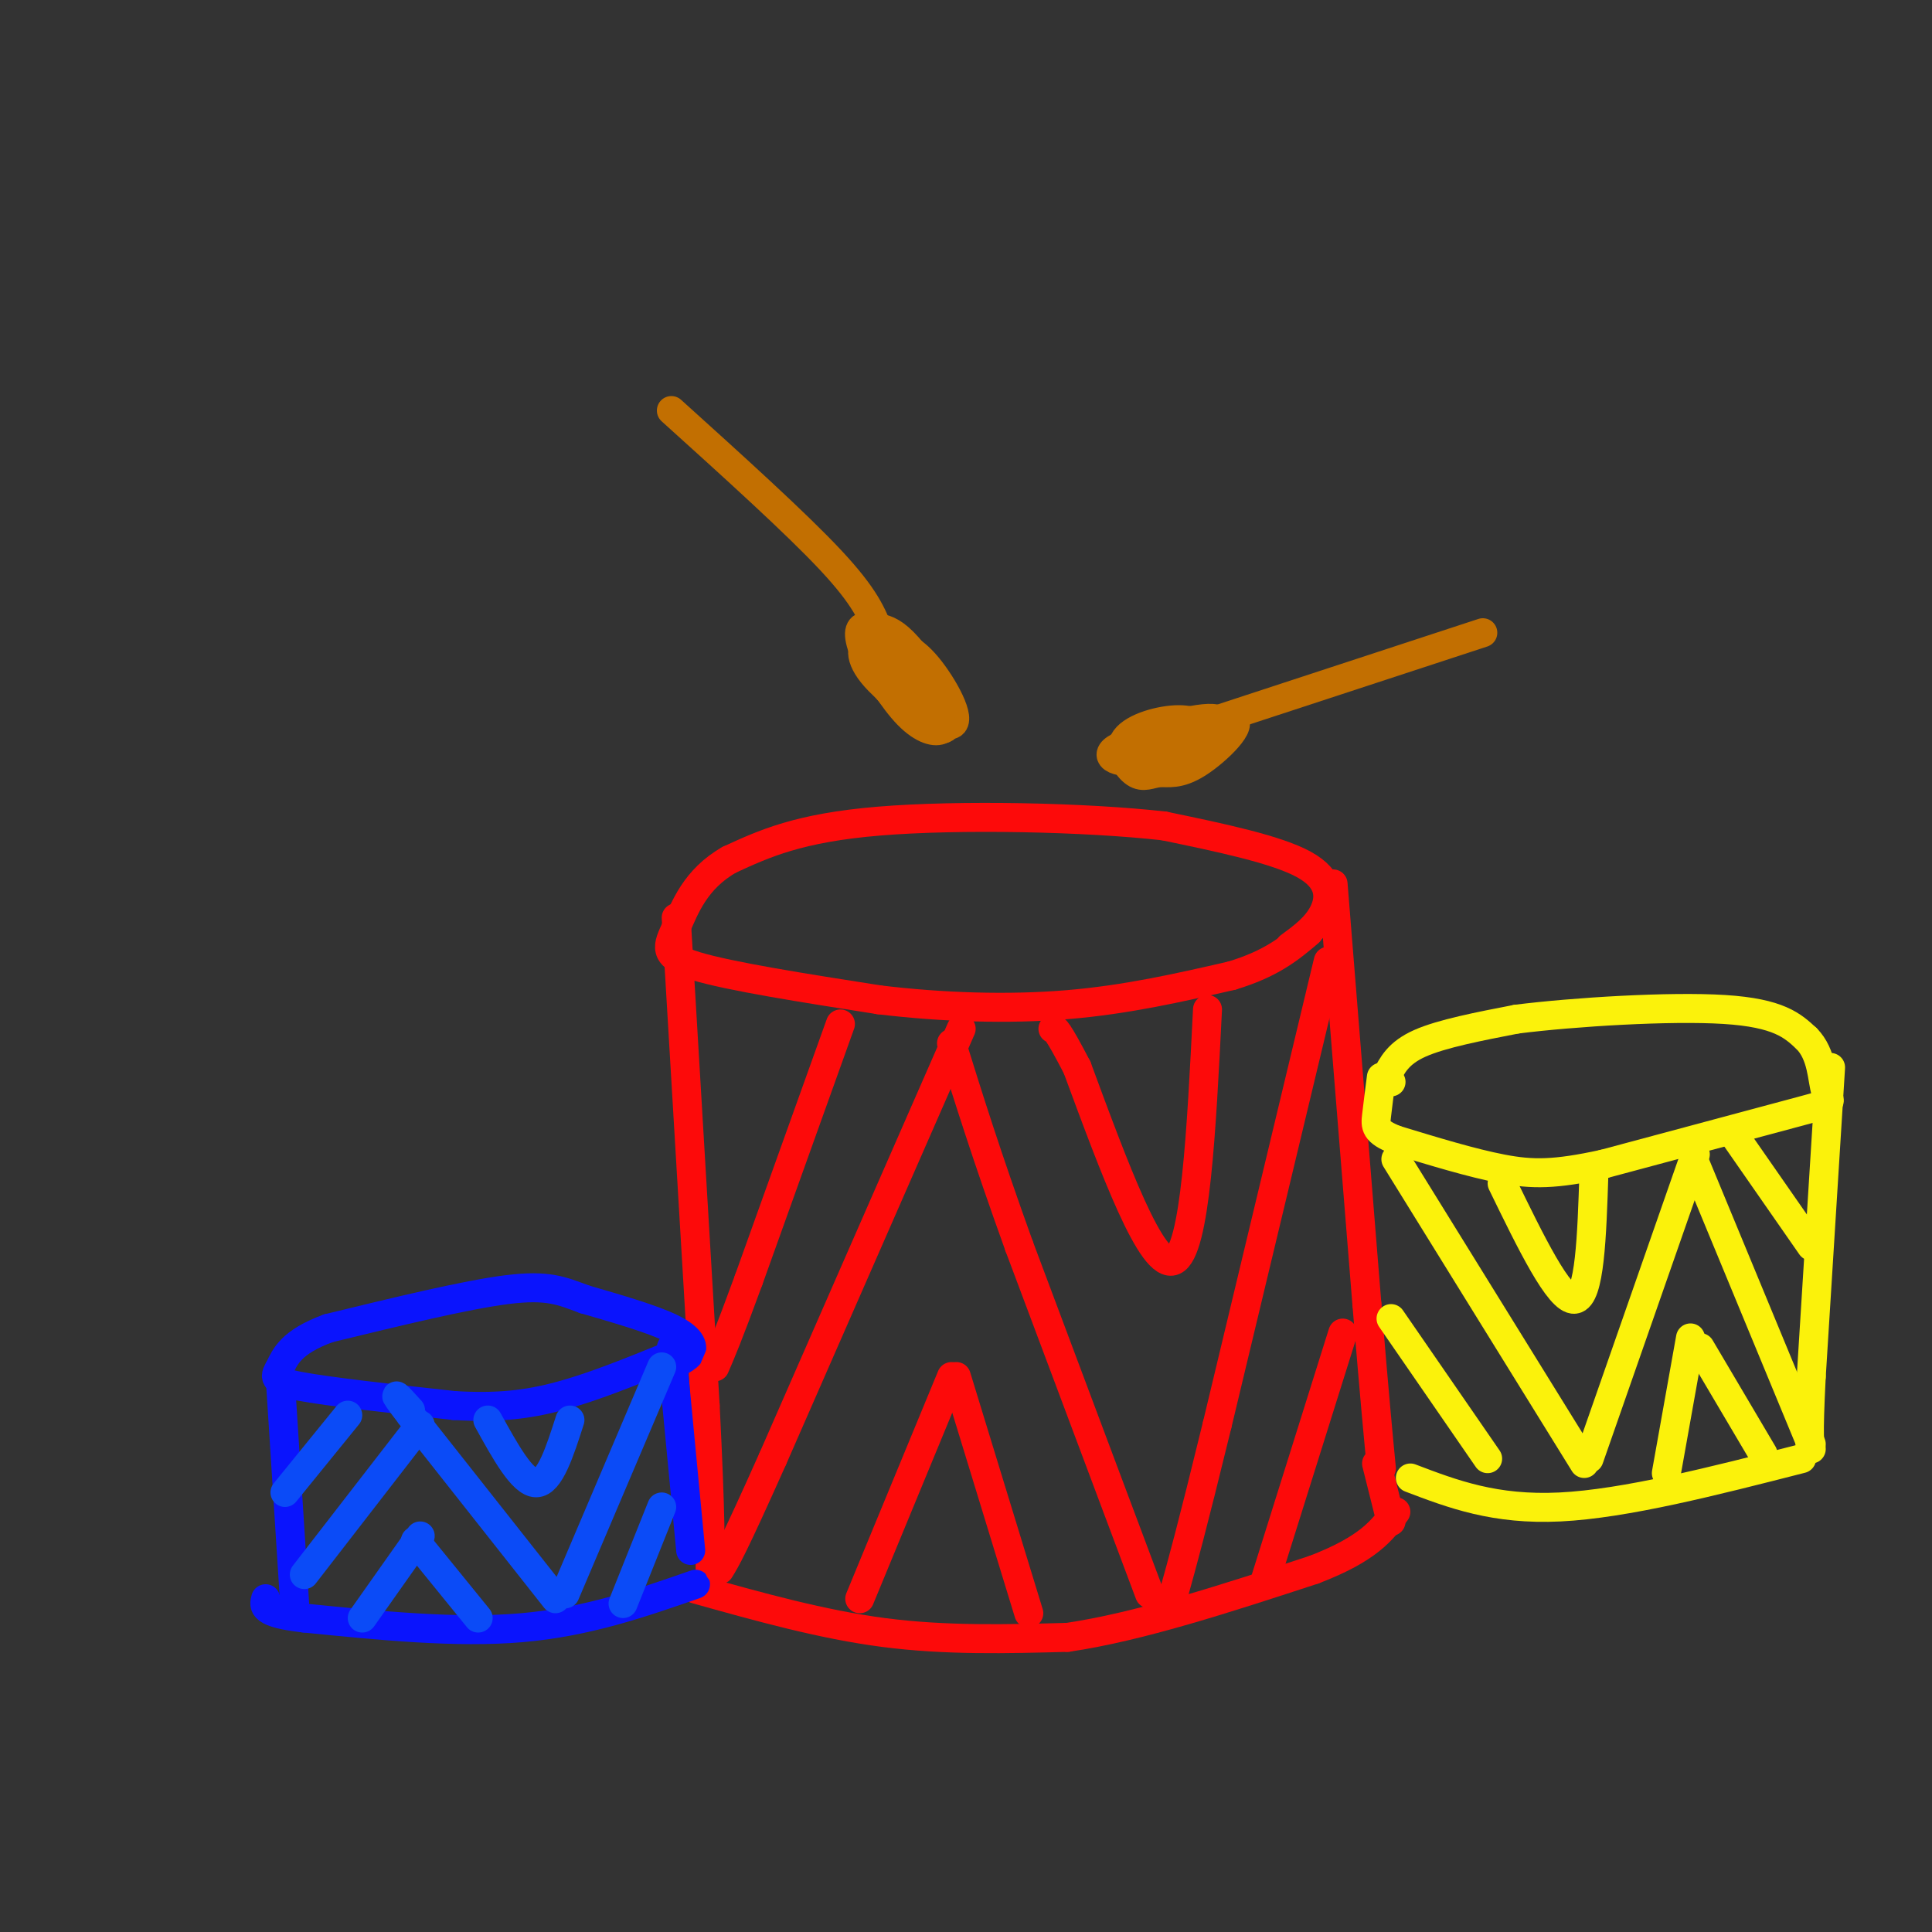 <svg viewBox='0 0 400 400' version='1.1' xmlns='http://www.w3.org/2000/svg' xmlns:xlink='http://www.w3.org/1999/xlink'><rect x="0" y="0" width="400" height="400" fill="#333333" stroke="none"/><g fill='none' stroke='rgb(253,10,10)' stroke-width='6' stroke-linecap='round' stroke-linejoin='round'><path d='M267,196c2.756,-2.022 5.511,-4.044 7,-7c1.489,-2.956 1.711,-6.844 -4,-10c-5.711,-3.156 -17.356,-5.578 -29,-8'/><path d='M241,171c-16.244,-1.822 -42.356,-2.378 -59,-1c-16.644,1.378 -23.822,4.689 -31,8'/><path d='M151,178c-7.071,4.012 -9.250,10.042 -11,14c-1.750,3.958 -3.071,5.845 4,8c7.071,2.155 22.536,4.577 38,7'/><path d='M182,207c13.067,1.578 26.733,2.022 39,1c12.267,-1.022 23.133,-3.511 34,-6'/><path d='M255,202c8.333,-2.500 12.167,-5.750 16,-9'/><path d='M140,190c0.000,0.000 6.000,101.000 6,101'/><path d='M146,291c1.167,23.000 1.083,30.000 1,37'/><path d='M276,183c0.000,0.000 7.000,87.000 7,87'/><path d='M283,270c1.667,20.167 2.333,27.083 3,34'/><path d='M144,329c13.083,3.667 26.167,7.333 39,9c12.833,1.667 25.417,1.333 38,1'/><path d='M221,339c14.833,-2.167 32.917,-8.083 51,-14'/><path d='M272,325c11.333,-4.333 14.167,-8.167 17,-12'/><path d='M285,303c0.000,0.000 3.000,12.000 3,12'/></g>
<g fill='none' stroke='rgb(251,242,11)' stroke-width='6' stroke-linecap='round' stroke-linejoin='round'><path d='M288,224c0.000,0.000 -1.000,0.000 -1,0'/><path d='M287,223c1.250,-2.500 2.500,-5.000 7,-7c4.500,-2.000 12.250,-3.500 20,-5'/><path d='M314,211c11.911,-1.489 31.689,-2.711 43,-2c11.311,0.711 14.156,3.356 17,6'/><path d='M374,215c3.345,3.310 3.208,8.583 4,11c0.792,2.417 2.512,1.976 -5,4c-7.512,2.024 -24.256,6.512 -41,11'/><path d='M332,241c-10.067,2.200 -14.733,2.200 -21,1c-6.267,-1.200 -14.133,-3.600 -22,-6'/><path d='M289,236c-4.356,-1.689 -4.244,-2.911 -4,-5c0.244,-2.089 0.622,-5.044 1,-8'/><path d='M379,221c0.000,0.000 -4.000,64.000 -4,64'/><path d='M375,285c-0.667,13.167 -0.333,14.083 0,15'/><path d='M292,306c8.750,3.333 17.500,6.667 31,6c13.500,-0.667 31.750,-5.333 50,-10'/></g>
<g fill='none' stroke='rgb(10,20,253)' stroke-width='6' stroke-linecap='round' stroke-linejoin='round'><path d='M138,283c2.156,-0.844 4.311,-1.689 5,-3c0.689,-1.311 -0.089,-3.089 -4,-5c-3.911,-1.911 -10.956,-3.956 -18,-6'/><path d='M121,269c-4.711,-1.733 -7.489,-3.067 -16,-2c-8.511,1.067 -22.756,4.533 -37,8'/><path d='M68,275c-7.845,2.857 -8.958,6.000 -10,8c-1.042,2.000 -2.012,2.857 4,4c6.012,1.143 19.006,2.571 32,4'/><path d='M94,291c8.889,0.533 15.111,-0.133 22,-2c6.889,-1.867 14.444,-4.933 22,-8'/><path d='M144,328c-11.250,3.917 -22.500,7.833 -36,9c-13.500,1.167 -29.250,-0.417 -45,-2'/><path d='M63,335c-8.833,-1.000 -8.417,-2.500 -8,-4'/><path d='M58,285c0.000,0.000 3.000,47.000 3,47'/><path d='M139,279c0.000,0.000 4.000,42.000 4,42'/></g>
<g fill='none' stroke='rgb(253,10,10)' stroke-width='6' stroke-linecap='round' stroke-linejoin='round'><path d='M275,199c0.000,0.000 -23.000,96.000 -23,96'/><path d='M252,295c-5.333,21.833 -7.167,28.417 -9,35'/><path d='M238,330c0.000,0.000 -27.000,-72.000 -27,-72'/><path d='M211,258c-6.833,-19.000 -10.417,-30.500 -14,-42'/><path d='M199,213c0.000,0.000 -39.000,89.000 -39,89'/><path d='M160,302c-8.333,18.667 -9.667,20.833 -11,23'/><path d='M197,285c0.000,0.000 -19.000,46.000 -19,46'/><path d='M198,285c0.000,0.000 15.000,49.000 15,49'/><path d='M250,209c-1.250,25.000 -2.500,50.000 -7,52c-4.500,2.000 -12.250,-19.000 -20,-40'/><path d='M223,221c-4.167,-8.000 -4.583,-8.000 -5,-8'/><path d='M278,276c0.000,0.000 -16.000,51.000 -16,51'/><path d='M174,212c0.000,0.000 -19.000,53.000 -19,53'/><path d='M155,265c-4.333,11.833 -5.667,14.917 -7,18'/></g>
<g fill='none' stroke='rgb(251,242,11)' stroke-width='6' stroke-linecap='round' stroke-linejoin='round'><path d='M289,240c0.000,0.000 39.000,63.000 39,63'/><path d='M351,239c0.000,0.000 -22.000,63.000 -22,63'/><path d='M351,241c0.000,0.000 24.000,58.000 24,58'/><path d='M330,243c-0.417,12.833 -0.833,25.667 -4,26c-3.167,0.333 -9.083,-11.833 -15,-24'/><path d='M350,277c0.000,0.000 -5.000,28.000 -5,28'/><path d='M352,279c0.000,0.000 13.000,22.000 13,22'/><path d='M359,235c0.000,0.000 16.000,23.000 16,23'/><path d='M308,302c0.000,0.000 -20.000,-29.000 -20,-29'/></g>
<g fill='none' stroke='rgb(11,75,247)' stroke-width='6' stroke-linecap='round' stroke-linejoin='round'><path d='M137,283c0.000,0.000 -20.000,47.000 -20,47'/><path d='M115,331c0.000,0.000 -30.000,-38.000 -30,-38'/><path d='M85,293c-5.000,-6.500 -2.500,-3.750 0,-1'/><path d='M87,295c0.000,0.000 -24.000,31.000 -24,31'/><path d='M72,293c0.000,0.000 -13.000,16.000 -13,16'/><path d='M87,318c0.000,0.000 -12.000,17.000 -12,17'/><path d='M86,319c0.000,0.000 13.000,16.000 13,16'/><path d='M118,294c-2.083,6.500 -4.167,13.000 -7,13c-2.833,0.000 -6.417,-6.500 -10,-13'/><path d='M137,312c0.000,0.000 -8.000,20.000 -8,20'/></g>
<g fill='none' stroke='rgb(194,111,1)' stroke-width='6' stroke-linecap='round' stroke-linejoin='round'><path d='M187,138c-2.311,-2.716 -4.622,-5.432 -5,-4c-0.378,1.432 1.177,7.013 4,11c2.823,3.987 6.914,6.381 9,6c2.086,-0.381 2.167,-3.537 0,-7c-2.167,-3.463 -6.584,-7.231 -11,-11'/><path d='M184,133c-2.318,-2.137 -2.612,-1.981 -3,-1c-0.388,0.981 -0.868,2.785 -1,4c-0.132,1.215 0.084,1.841 3,4c2.916,2.159 8.532,5.852 11,6c2.468,0.148 1.788,-3.251 -2,-7c-3.788,-3.749 -10.686,-7.850 -12,-7c-1.314,0.850 2.954,6.652 6,10c3.046,3.348 4.870,4.242 6,4c1.130,-0.242 1.565,-1.621 2,-3'/><path d='M194,143c-0.313,-1.789 -2.097,-4.762 -5,-7c-2.903,-2.238 -6.925,-3.741 -9,-3c-2.075,0.741 -2.203,3.726 2,8c4.203,4.274 12.735,9.838 15,9c2.265,-0.838 -1.738,-8.078 -5,-12c-3.262,-3.922 -5.781,-4.525 -8,-5c-2.219,-0.475 -4.136,-0.820 -3,2c1.136,2.820 5.325,8.806 8,11c2.675,2.194 3.838,0.597 5,-1'/><path d='M194,145c-0.224,-2.123 -3.284,-6.932 -6,-10c-2.716,-3.068 -5.088,-4.395 -7,-5c-1.912,-0.605 -3.366,-0.489 -3,2c0.366,2.489 2.551,7.350 6,11c3.449,3.650 8.163,6.087 10,5c1.837,-1.087 0.797,-5.699 -2,-9c-2.797,-3.301 -7.352,-5.291 -10,-6c-2.648,-0.709 -3.390,-0.139 -2,3c1.390,3.139 4.913,8.845 8,12c3.087,3.155 5.739,3.759 7,3c1.261,-0.759 1.130,-2.879 1,-5'/><path d='M196,146c-1.357,-3.261 -5.249,-8.912 -8,-12c-2.751,-3.088 -4.360,-3.613 -6,-4c-1.640,-0.387 -3.310,-0.637 -3,2c0.310,2.637 2.598,8.160 5,11c2.402,2.840 4.916,2.995 7,3c2.084,0.005 3.738,-0.142 3,-2c-0.738,-1.858 -3.869,-5.429 -7,-9'/><path d='M247,150c-6.778,2.289 -13.556,4.578 -14,6c-0.444,1.422 5.444,1.978 9,1c3.556,-0.978 4.778,-3.489 6,-6'/><path d='M248,151c-3.121,-0.285 -13.923,2.002 -17,4c-3.077,1.998 1.570,3.707 8,2c6.430,-1.707 14.641,-6.829 13,-8c-1.641,-1.171 -13.134,1.608 -16,4c-2.866,2.392 2.895,4.398 7,4c4.105,-0.398 6.552,-3.199 9,-6'/><path d='M307,131c0.000,0.000 -61.000,20.000 -61,20'/><path d='M251,152c-1.682,-1.507 -3.365,-3.013 -7,-3c-3.635,0.013 -9.223,1.547 -11,4c-1.777,2.453 0.257,5.825 2,7c1.743,1.175 3.195,0.151 5,0c1.805,-0.151 3.961,0.570 8,-2c4.039,-2.570 9.959,-8.431 7,-9c-2.959,-0.569 -14.797,4.155 -19,7c-4.203,2.845 -0.772,3.813 2,4c2.772,0.187 4.886,-0.406 7,-1'/><path d='M245,159c1.500,-0.667 1.750,-1.833 2,-3'/><path d='M182,131c-1.417,-3.667 -2.833,-7.333 -10,-15c-7.167,-7.667 -20.083,-19.333 -33,-31'/></g>
</svg>